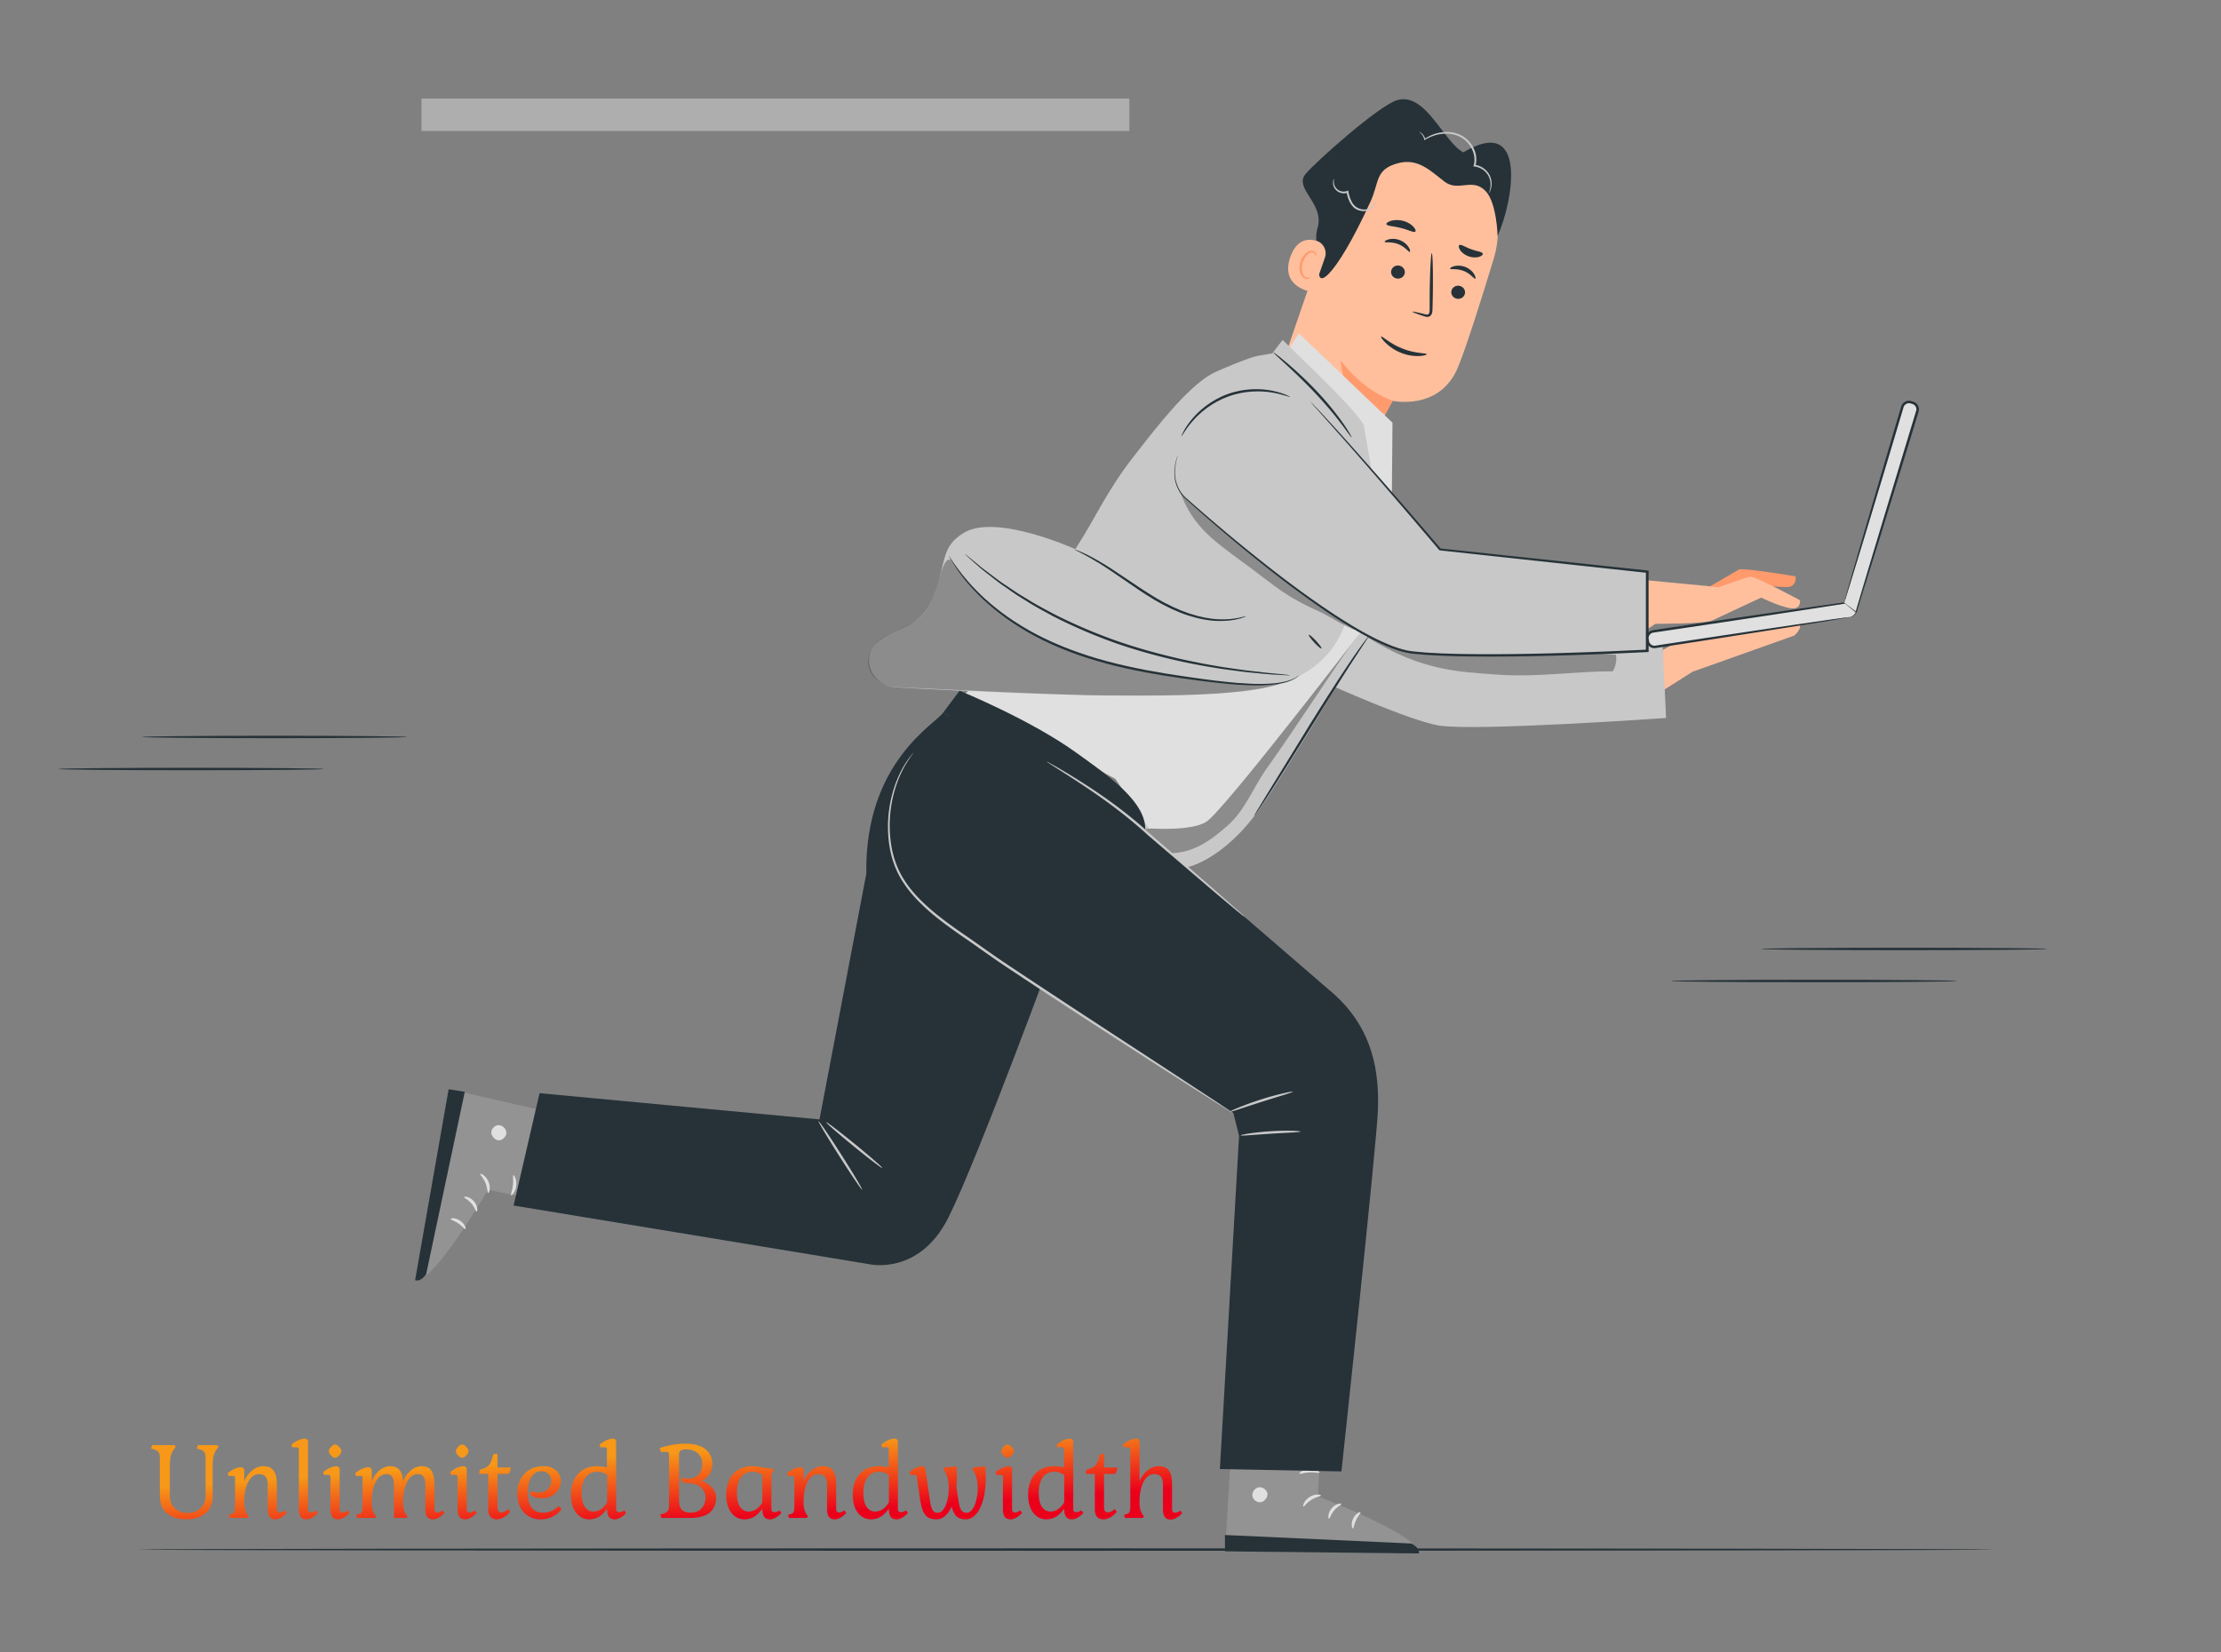 <svg width="586" height="436" fill="none" xmlns="http://www.w3.org/2000/svg"><rect width="100%" height="100%" fill="#808080" stroke="none"/><g clip-path="url(#a)"><path d="M525.821 408.949c0 .175-109.621.324-244.813.324-135.243 0-244.838-.149-244.838-.324 0-.174 109.595-.324 244.838-.324 135.192 0 244.813.137 244.813.324ZM516.394 258.895c0 .174-16.907.324-37.767.324-20.859 0-37.766-.15-37.766-.324 0-.175 16.907-.324 37.766-.324 20.86 0 37.767.149 37.767.324ZM540.165 250.44c0 .175-16.907.324-37.766.324-20.859 0-37.766-.149-37.766-.324 0-.174 16.907-.324 37.766-.324 20.859 0 37.766.15 37.766.324ZM85.45 202.952c0 .174-15.686.324-35.024.324-19.35 0-35.035-.15-35.035-.324 0-.175 15.685-.324 35.035-.324 19.338 0 35.023.149 35.023.324ZM107.49 194.495c0 .175-15.685.324-35.023.324-19.35 0-35.035-.149-35.035-.324 0-.174 15.685-.324 35.035-.324 19.338 0 35.023.15 35.023.324Z" fill="#263238"/><path d="M394.154 68.122c3.578-11.795-2.506-24.338-13.977-28.851l-1.135-.449c-12.568-4.114-23.078 4.264-26.844 16.932L337.897 97.36l-.336 5.81 12.754 19.226 10.86-4.974 6.222-11.646s12.53 2.806 17.318-8.94c2.307-5.672 6.122-17.754 9.439-28.714Z" fill="#FFBF9D"/><path d="M367.496 105.8s-7.718-2.506-13.69-10.61c0 0-.499 10.547 11.707 14.113l1.983-3.503Z" fill="#FF9A6C"/><path d="M386.444 77.71c-.324.897-1.346 1.37-2.294 1.059-.948-.312-1.459-1.297-1.135-2.207.325-.898 1.347-1.384 2.295-1.06.947.312 1.458 1.31 1.134 2.207ZM389.235 73.544c-.299.137-1.196-1.309-3.017-2.02-1.808-.735-3.503-.324-3.616-.623-.062-.137.312-.449 1.06-.648.736-.2 1.87-.225 2.993.224 1.122.449 1.92 1.234 2.294 1.883.399.66.436 1.134.286 1.184ZM370.559 72.379c-.324.897-1.346 1.371-2.294 1.06-.947-.312-1.458-1.297-1.134-2.208.324-.897 1.346-1.371 2.294-1.06.947.312 1.459 1.31 1.134 2.207ZM371.974 66.465c-.299.137-1.197-1.31-3.018-2.02-1.807-.735-3.503-.324-3.615-.623-.063-.137.311-.45 1.059-.649.736-.2 1.871-.224 2.993.225 1.122.449 1.92 1.247 2.294 1.883.399.648.424 1.122.287 1.184ZM372.653 82.27c.037-.112 1.234.137 3.154.623.486.138.96.212 1.16-.074.237-.287.249-.873.237-1.497 0-1.296.012-2.643.012-4.064.075-5.773.324-10.436.549-10.436.237 0 .361 4.688.286 10.46a330.427 330.427 0 0 1-.087 4.065c-.037.599.038 1.31-.474 1.908-.261.3-.698.411-1.022.374-.337-.025-.598-.125-.835-.2-1.871-.61-3.005-1.06-2.98-1.159ZM373.449 61.08c-.349.436-1.857-.436-3.84-.91-1.97-.524-3.728-.5-3.815-1.035-.025-.262.424-.611 1.222-.848s1.945-.312 3.129-.012c1.185.299 2.145.91 2.706 1.496.561.586.761 1.11.598 1.309ZM385.021 64.692c.462-.312 1.596.548 3.117 1.072 1.509.586 2.93.648 3.08 1.197.062.262-.287.61-.985.823-.686.212-1.733.224-2.78-.15-1.048-.386-1.833-1.06-2.22-1.67-.386-.624-.411-1.123-.212-1.272Z" fill="#263238"/><path d="M395.137 62.255s-.212-8.616-3.092-11.746c-3.491-3.79-7.219.225-10.872-2.543-3.666-2.768-6.995-6.396-12.443-4.863-5.973 1.671-4.776 4.963-7.12 10.087-9.5 20.785-15.747 25.26-12.917 14.825.312-1.147-2.394-3.217-1.022-8.017 1.783-6.234-6.287-10.258-3.27-13.998 2.544-3.142 19.578-18.316 24.329-19.6 7.493-2.045 12.181 11.13 17.368 13.798C403.201 30 399.264 53.19 395.137 62.254Z" fill="#263238"/><path d="M349.574 67.997c.648-1.845-.362-3.902-2.244-4.45-2.282-.662-5.225-.375-6.87 4.238-2.918 8.167 5.885 9.414 5.984 9.19.075-.163 1.945-5.549 3.13-8.978Z" fill="#FFBF9D"/><path d="M345.778 73.252c-.025-.037-.174.05-.461.075a1.514 1.514 0 0 1-1.072-.362c-.749-.623-.985-2.257-.499-3.74.249-.748.648-1.41 1.122-1.895.461-.512.997-.786 1.459-.711.474.05.685.424.698.686.025.261-.087.411-.05.436.013.025.224-.075.274-.436a.94.94 0 0 0-.137-.624c-.137-.224-.399-.411-.71-.486-.649-.187-1.422.2-1.946.736a5.105 5.105 0 0 0-1.309 2.107c-.536 1.67-.237 3.503.823 4.276.524.35 1.06.35 1.384.25.337-.125.449-.287.424-.312Z" fill="#FF9A6C"/><path d="M351.932 47.26c-.025-.037-.411.624-.112 1.746a2.787 2.787 0 0 0 1.234 1.596 2.983 2.983 0 0 0 2.569.237l-.324-.188c.124.848.374 1.771.823 2.644.286.56.648 1.084 1.109 1.496.449.424 1.048.673 1.571.786 1.073.286 2.182.087 2.856-.424.685-.487 1.072-1.048 1.309-1.422.249-.386.349-.61.324-.623-.038-.025-.187.174-.474.511s-.698.835-1.346 1.247c-1.222.86-3.94.474-4.901-1.796a8.798 8.798 0 0 1-.797-2.493l-.05-.3-.275.113c-.76.299-1.596.187-2.194-.15-.611-.324-.973-.86-1.16-1.346-.336-.973-.074-1.634-.162-1.634ZM374.458 34.819c-.013.025.187.137.486.436.287.287.686.798.835 1.559l.038.187.174-.1c1.147-.71 2.93-1.521 5.15-1.62 1.097-.05 2.294.1 3.453.548a7.062 7.062 0 0 1 3.03 2.319 7.192 7.192 0 0 1 1.272 2.73c.199.96.174 1.92-.075 2.78l-.075.263.274.025c1.347.15 2.482.86 3.192 1.733.723.872.998 1.87 1.06 2.693.087 1.67-.524 2.568-.436 2.593.012.013.174-.187.361-.623.175-.424.387-1.11.362-1.983a5.02 5.02 0 0 0-1.035-2.917 5.267 5.267 0 0 0-3.441-1.945l.199.3c.275-.936.312-1.983.112-3.018a7.468 7.468 0 0 0-1.359-2.93c-.86-1.135-2.019-2.008-3.254-2.469a8.661 8.661 0 0 0-3.653-.536 10.582 10.582 0 0 0-5.274 1.833l.212.087a3.028 3.028 0 0 0-.997-1.608c-.375-.287-.599-.35-.611-.337Z" fill="#C8C8C8"/><path d="M364.385 88.818c.232-.24 2.409 1.962 5.749 3.213 3.326 1.332 6.253 1.096 6.298 1.453.11.282-2.984 1.107-6.648-.319-3.655-1.404-5.637-4.18-5.399-4.347Z" fill="#263238"/><path d="M458.877 150.27c1.384-.387 14.887 1.82 14.887 1.82s.536 2.955-2.593 2.855c-3.118-.099-13.354-.922-13.354-.922l-6.583 2.905-2.17-.948 9.813-5.71Z" fill="#FF9A6C"/><path d="m431.184 152.826 19.176 1.821 2.992.361s7.07-2.556 8.366-2.793c1.297-.237 13.192 6.197 13.192 6.197s.448 2.756-2.868 2.045c-3.317-.711-7.344-2.743-7.344-2.743s-10.76 5.025-12.917 6.01c-2.144.972-14.962.897-14.962.897l-4.526 2.968-1.109-14.763ZM438.73 182.251l7.83-4.962 26.894-9.576s2.357-2.144 1.147-3.017c-1.221-.873-29.848 3.441-29.848 3.441l-6.01 3.392v10.722h-.013Z" fill="#FFBF9D"/><path d="M362.809 163.15c0 1.497-23.378 40.073-30.036 49.711-9.85 14.276-19.725 16.072-19.725 16.072l-13.116-10.96 53.962-58.488 16.022-11.683-7.107 15.348Z" fill="#C8C8C8"/><path d="M350.715 180.643s20.996 9.476 28.864 10.822c9.251 1.596 60.009-1.982 60.009-1.982l-.96-20.211-74.173-1.683-8.865-2.357-4.875 15.411Z" fill="#C8C8C8"/><path d="M357.642 164.685c-1.534.685-2.407 4.738-3.566 5.959-12.294 12.905-21.296 27.468-33.988 39.138-5.474 5.037-11.671 9.339-19.102 8.965l7.581 6.446c6.321-.125 10.498-3.092 15.261-7.244 4.763-4.152 6.783-10.112 10.461-15.249 8.366-11.707 16.57-24.787 24.936-36.494-.411-1.621-.05-2.22-1.583-1.521Z" fill="#000" opacity=".3"/><path d="M303.179 218.621s10.959.835 15.099-1.734c4.95-3.067 48.738-60.483 48.738-60.483l.387-44.848-24.712-23.577-2.556 3.89-52.554 59.972-33.714 32.006 40.422 21.719 8.89 13.055Z" fill="#E0E0E0"/><path d="M357.112 155.071c-1.309 1.583.786 24.188-28.652 27.342-24.861 2.668-76.691-.112-92.239-1.035-3.965-.236-7.219-3.565-6.945-7.518.112-1.583.773-3.192 2.431-4.551 5.524-4.513 11.309-3.117 14.725-12.356 3.416-9.239 1.858-12.68 7.893-16.346 8.515-5.174 29.375 4.314 29.375 4.314 5.236-7.929 8.004-14.912 15.36-24.375 5.948-7.655 14.027-18.129 20.56-21.832 1.609-.91 10.237-4.476 12.057-4.763l4.04-.71 2.693-3.541c3.965 4.04 18.802 17.705 21.42 22.48l2.993 17.443-5.711 25.448Z" fill="#C8C8C8"/><path d="M426.334 172.8c-19.512-1.359-39.798-2.718-63.899-7.768l-1.484 3.242c13.902 8.678 23.528 9.002 34.063 9.763 10.548.76 20.336-.873 30.522-.873-.012 0 1.297-2.045.798-4.364ZM318.546 127.117l-7.917.499c3.292 10.735 8.603 14.376 17.642 21.021 9.04 6.646 10.486 8.603 20.735 13.192.973.436 8.715 5.274 8.952 4.226-17.568-10.785-27.704-21.969-39.412-38.938Z" fill="#000" opacity=".3"/><path d="M310.796 120.098c-2.881 8.005 2.331 11.67 2.331 11.67s42.392 38.502 59.511 40.447c17.119 1.945 61.992-.436 61.992-.436v-20.897l-54.661-5.872s-21.994-25.922-34.163-38.926" fill="#C8C8C8"/><path d="M345.808 106.084s.237.212.661.649c.436.461 1.06 1.109 1.87 1.957a500.418 500.418 0 0 1 6.995 7.668c5.997 6.683 14.538 16.421 24.836 28.477l-.162-.087c15.548 1.646 34.225 3.641 54.673 5.81l.287.025v.287c0 6.696 0 13.715.012 20.897v.311l-.311.013c-3.117.137-6.446.299-9.813.449-13.877.548-27.28.91-39.923.661l-4.7-.15c-1.559-.1-3.092-.15-4.626-.274-1.534-.15-3.042-.225-4.551-.536a33.385 33.385 0 0 1-2.194-.599c-.711-.262-1.422-.474-2.107-.76-5.511-2.232-10.349-5.25-14.875-8.192-9.002-5.972-16.645-12.019-23.128-17.306-6.471-5.311-11.745-9.925-15.71-13.528l.012.013c-1.658-1.347-2.494-3.105-2.905-4.639-.362-1.558-.349-2.93-.187-3.989.15-1.073.362-1.858.549-2.382.174-.524.274-.773.274-.773s-.062.274-.212.798c-.162.524-.349 1.309-.486 2.369-.15 1.06-.138 2.406.249 3.915.411 1.484 1.259 3.204 2.855 4.464l.013.012a480.533 480.533 0 0 0 15.797 13.403c6.508 5.25 14.164 11.259 23.153 17.182 4.514 2.917 9.351 5.91 14.788 8.091.673.287 1.384.487 2.069.749.699.211 1.422.399 2.132.573 1.434.299 2.955.374 4.464.524 1.521.124 3.055.174 4.601.274 1.546.05 3.117.1 4.688.137 12.618.237 26.008-.137 39.873-.686 3.354-.149 6.695-.299 9.8-.448l-.312.324c0-7.182 0-14.201.013-20.897l.287.312c-20.436-2.22-39.113-4.252-54.661-5.935l-.1-.013-.062-.074c-10.249-12.094-18.727-21.87-24.662-28.615-2.968-3.341-5.287-5.96-6.895-7.755-.786-.873-1.384-1.546-1.808-2.007-.374-.449-.561-.699-.561-.699Z" fill="#263238"/><path d="M361.103 167.925c.037.025-.387.699-1.172 1.883a2454.8 2454.8 0 0 1-3.292 5.037c-2.755 4.264-6.483 10.224-10.573 16.82-4.089 6.596-7.805 12.555-10.56 16.844a224.754 224.754 0 0 1-3.304 5.038c-.798 1.172-1.26 1.82-1.297 1.795-.038-.025.349-.711 1.085-1.933.798-1.309 1.845-3.042 3.129-5.149a10377.2 10377.2 0 0 0 10.399-16.932c4.102-6.595 7.879-12.518 10.747-16.732a143.977 143.977 0 0 1 3.466-4.937c.848-1.148 1.334-1.771 1.372-1.734Z" fill="#263238"/><path d="m488.052 162.862-51.269 7.842a1.791 1.791 0 0 1-2.045-1.508l-.075-.524a1.786 1.786 0 0 1 1.509-2.045l54.349-8.054-.661 2.618c-.237.885-.935 1.534-1.808 1.671Z" fill="#E0E0E0"/><path d="M488.053 162.863c-.025-.05.511-.037 1.147-.648.324-.312.549-.785.661-1.446.15-.649.337-1.384.536-2.22l.15.162c-9.052 1.459-29.487 4.564-53.227 8.08-.474.087-1.072.125-1.421.249a1.45 1.45 0 0 0-.836.873 1.283 1.283 0 0 0-.074.611c.025.199.074.499.099.711.075.399.337.76.686.972.374.212.736.25 1.222.15l1.459-.225c.972-.149 1.932-.299 2.88-.436 3.803-.574 7.481-1.135 10.984-1.658 6.983-1.048 13.291-1.983 18.59-2.781 5.262-.76 9.526-1.384 12.543-1.82 1.447-.2 2.581-.349 3.417-.461.361-.038.648-.075.885-.1.187-.025.287-.025.299-.013 0 .013-.1.038-.299.075-.237.05-.524.1-.885.162-.836.137-1.958.337-3.392.586-3.004.487-7.269 1.172-12.518 2.02-5.299.835-11.595 1.82-18.577 2.918-3.504.536-7.169 1.109-10.972 1.695-.948.15-1.908.3-2.88.449l-1.459.225c-.474.112-1.16.074-1.646-.237a2.143 2.143 0 0 1-.985-1.397c-.05-.286-.087-.474-.112-.785a2.054 2.054 0 0 1 .112-.873 2.146 2.146 0 0 1 1.209-1.259c.611-.212 1.048-.187 1.571-.299 23.752-3.517 44.2-6.471 53.289-7.706l.2-.025-.05.187a115.34 115.34 0 0 0-.586 2.207c-.125.636-.411 1.197-.76 1.496a2.196 2.196 0 0 1-.898.512c-.25.062-.362.062-.362.049Z" fill="#263238"/><path d="m486.568 159.07 15.361-51.693a1.837 1.837 0 0 1 2.282-1.222l.449.137a1.839 1.839 0 0 1 1.222 2.282l-16.184 52.977-3.13-2.481Z" fill="#E0E0E0"/><path d="M486.572 159.07c.012 0 .087.05.224.15.162.125.374.274.611.449.574.436 1.347 1.035 2.356 1.795l-.174.063c2.307-8.005 8.665-28.989 16.046-53.339a1.507 1.507 0 0 0-.399-1.16c-.274-.324-.71-.436-1.196-.573-.836-.212-1.721.349-1.871 1.271-.573 1.92-1.134 3.816-1.695 5.673-1.11 3.716-2.182 7.294-3.205 10.711-2.057 6.82-3.915 12.966-5.486 18.153-1.571 5.137-2.855 9.326-3.753 12.269a263.564 263.564 0 0 0-1.047 3.354c-.112.349-.212.648-.287.873-.075.212-.112.311-.124.311-.013 0 .012-.087.049-.286a32.1 32.1 0 0 0 .225-.861c.224-.81.536-1.92.935-3.329.848-2.955 2.057-7.132 3.541-12.281 1.521-5.212 3.329-11.408 5.349-18.266 1.01-3.441 2.082-7.057 3.179-10.797.549-1.871 1.122-3.778 1.696-5.711.1-.486.436-1.109.935-1.409a2.157 2.157 0 0 1 1.721-.299c.286.087.473.125.773.237a2.156 2.156 0 0 1 1.309 2.182c-.075.499-.225.823-.324 1.222l-.349 1.134c-.237.761-.462 1.509-.686 2.257-.462 1.496-.91 2.98-1.359 4.439l-2.619 8.541c-1.695 5.511-3.291 10.66-4.713 15.298-2.88 9.177-5.112 16.333-6.408 20.448l-.05.162-.125-.112c-.997-.823-1.77-1.459-2.331-1.933-.524-.411-.773-.623-.748-.636ZM356.624 115.458c-.087.05-1.047-1.371-2.706-3.566-1.658-2.207-4.089-5.149-6.982-8.204-2.893-3.067-5.673-5.673-7.693-7.556-2.032-1.87-3.291-3.03-3.229-3.104.025-.037.386.212.997.686a98.302 98.302 0 0 1 2.544 2.07c2.107 1.795 4.962 4.363 7.867 7.455 2.918 3.08 5.299 6.097 6.883 8.379a37.218 37.218 0 0 1 1.783 2.756c.386.685.573 1.059.536 1.084Z" fill="#263238"/><path d="M338.26 180.343c-3.628.96-32.305-.985-46.706-5.585-10.324-3.305-20.348-7.631-27.218-12.768-9.127-6.82-13.491-14.189-13.491-14.189-1.658-.947-2.755 4.028-3.416 6.097-.661 2.058-2.02 7.456-5.835 9.925-4.663 3.03-11.82 4.027-12.456 10.224-.399 3.89 3.13 7.094 7.032 7.281 12.269.599 46.17 2.232 55.197 2.22 11.097-.013 34.861.623 46.893-3.205Z" fill="#000" opacity=".3"/><path d="M342.837 178.174c.012.012-.262.249-.811.686-.573.386-1.508.847-2.78 1.222-2.556.685-6.396.96-11.084.71-4.688-.224-10.249-.935-16.371-1.795-6.134-.861-12.88-2.008-19.812-3.853-6.92-1.858-13.353-4.301-18.839-7.231-5.499-2.918-10.025-6.297-13.479-9.489-3.453-3.204-5.822-6.209-7.293-8.378-.736-1.085-1.285-1.945-1.609-2.556-.349-.599-.511-.923-.499-.923.025-.012.225.287.611.86.362.586.935 1.422 1.709 2.481 1.533 2.108 3.939 5.05 7.406 8.192 3.453 3.13 7.979 6.434 13.44 9.301 5.461 2.881 11.845 5.287 18.728 7.132 6.894 1.833 13.602 2.993 19.724 3.89 6.122.898 11.646 1.659 16.321 1.933 4.663.312 8.466.112 10.997-.499 1.259-.337 2.182-.736 2.768-1.085.549-.424.86-.623.873-.598ZM348.659 171.143c-.138.124-.985-.586-1.908-1.584-.923-.997-1.571-1.907-1.434-2.02.137-.124.985.586 1.908 1.584.922.997 1.571 1.895 1.434 2.02ZM340.382 104.762c-.038.113-1.771-.673-4.751-1.172-2.942-.498-7.231-.523-11.545 1.035-4.314 1.571-7.581 4.339-9.513 6.621-1.97 2.282-2.781 4.002-2.881 3.94-.037-.013.138-.461.524-1.222.399-.761 1.047-1.82 2.007-3.017 1.883-2.394 5.2-5.312 9.651-6.933 4.451-1.62 8.865-1.508 11.845-.885 1.508.312 2.68.698 3.478 1.023.786.336 1.21.573 1.185.61ZM328.76 162.651c.013.025-.149.087-.473.212-.325.099-.773.311-1.397.436-1.234.349-3.079.624-5.374.586-2.294-.025-5.012-.499-7.892-1.409-2.88-.922-5.922-2.331-8.915-4.102-2.992-1.783-5.71-3.678-8.179-5.386-2.469-1.708-4.7-3.229-6.633-4.414-1.932-1.184-3.528-2.07-4.663-2.643-1.135-.574-1.758-.873-1.746-.923.013-.025.175.025.487.15.311.125.785.287 1.359.549 1.172.498 2.818 1.334 4.788 2.481 3.977 2.244 8.989 6.059 14.899 9.638 2.967 1.745 5.947 3.142 8.778 4.089 2.83.935 5.486 1.434 7.73 1.521 4.526.2 7.207-.96 7.231-.785Z" fill="#263238"/><path d="M340.378 178.224c0 .025-.324.025-.948-.013l-2.718-.149a83.323 83.323 0 0 1-4.289-.337c-1.67-.174-3.578-.312-5.673-.611-2.094-.274-4.401-.548-6.845-.985-2.456-.374-5.062-.898-7.805-1.459-5.461-1.197-11.421-2.743-17.53-4.862a136.342 136.342 0 0 1-16.72-7.182c-2.456-1.346-4.813-2.581-6.907-3.94-1.048-.661-2.095-1.259-3.055-1.92-.948-.661-1.858-1.284-2.731-1.895-1.77-1.172-3.229-2.406-4.563-3.429-.661-.523-1.284-.985-1.833-1.459-.536-.473-1.022-.91-1.471-1.296-.848-.761-1.521-1.359-2.032-1.821-.462-.424-.686-.648-.674-.66.013-.013.275.174.761.573.524.436 1.234 1.01 2.107 1.721.461.386.96.798 1.509 1.259.561.449 1.197.898 1.858 1.409 1.346.985 2.83 2.194 4.6 3.329l2.743 1.845c.96.636 2.008 1.222 3.055 1.87 2.095 1.335 4.451 2.544 6.895 3.866a139.141 139.141 0 0 0 16.657 7.106c6.072 2.108 12.007 3.666 17.443 4.888 2.731.573 5.324 1.122 7.768 1.521 2.431.461 4.726.761 6.82 1.06 2.082.324 3.99.499 5.648.698 1.659.212 3.105.337 4.277.449 1.122.112 2.02.199 2.705.274.624.088.948.137.948.15Z" fill="#263238"/><path d="m325.257 375.642-2.032 33.789 51.169.386c-.262-4.887-26.657-14.899-26.657-14.899l.798-18.316-23.278-.96Z" fill="#939393"/><path d="M331.927 392.579c-.997.262-1.683 1.372-1.459 2.369.225.998 1.347 1.721 2.345 1.471.997-.249 1.87-1.546 1.533-2.518-.337-.973-1.696-1.733-2.606-1.26" fill="#E0E0E0"/><path d="m323.206 409.423-.013-4.314 49.187 2.244s2.27 1.022 1.983 2.618l-51.157-.548Z" fill="#263238"/><path d="M348.512 394.668c-.013.249-1.26.349-2.494 1.147-1.259.761-1.895 1.845-2.132 1.733-.224-.05.15-1.546 1.671-2.481 1.508-.948 3.017-.636 2.955-.399ZM353.901 396.919c.05.237-1.035.66-1.883 1.708-.885 1.022-1.11 2.169-1.359 2.157-.237.037-.399-1.422.698-2.718 1.073-1.297 2.544-1.384 2.544-1.147ZM356.938 403.359c-.224.05-.561-1.197.088-2.568.648-1.372 1.82-1.895 1.932-1.696.137.212-.623.935-1.147 2.057-.548 1.135-.623 2.182-.873 2.207ZM348.157 388.627c-.112.224-1.247-.125-2.668-.038-1.409.063-2.519.524-2.643.312-.137-.187.935-1.097 2.606-1.172 1.658-.112 2.83.698 2.705.898ZM346.984 382.533c0 .1-.985.249-2.568-.038a11.502 11.502 0 0 1-2.681-.847 13.367 13.367 0 0 1-1.471-.798c-.237-.15-.511-.312-.773-.611-.275-.262-.424-.923-.1-1.334.262-.387.736-.562 1.097-.562.374-.012.686.075.96.138a8.42 8.42 0 0 1 1.584.561 9.208 9.208 0 0 1 2.356 1.571c1.185 1.109 1.571 2.044 1.496 2.094-.112.088-.685-.71-1.882-1.62a10.492 10.492 0 0 0-2.282-1.31 8.805 8.805 0 0 0-1.471-.461c-.536-.15-.998-.15-1.147.087-.05.088-.063.125.05.287.112.15.336.287.561.449.448.299.897.561 1.346.785.885.449 1.746.761 2.469.973 1.496.424 2.456.499 2.456.636Z" fill="#E0E0E0"/><path d="M346.647 382.891c-.087.037-.573-.861-.66-2.481a8.148 8.148 0 0 1 .374-2.806 8.277 8.277 0 0 1 .66-1.546c.3-.499.674-1.172 1.646-1.284.511-.013.923.387 1.06.723.162.349.2.648.262.948a5.65 5.65 0 0 1-.013 1.72 6.058 6.058 0 0 1-1.109 2.644c-1.01 1.321-2.058 1.608-2.07 1.521-.087-.125.798-.599 1.571-1.871a5.71 5.71 0 0 0 .823-2.406c.05-.474.05-.972-.037-1.484-.075-.548-.275-.985-.487-.935-.249 0-.686.399-.897.836a9.847 9.847 0 0 0-.649 1.384 9.165 9.165 0 0 0-.511 2.556c-.087 1.508.175 2.456.037 2.481Z" fill="#E0E0E0"/><path d="m151.404 294.934-33.003-7.493-8.678 50.434c4.862.536 19.026-23.889 19.026-23.889l17.942 3.753 4.713-22.805Z" fill="#939393"/><path d="M133.575 298.776c-.1-1.023-1.085-1.883-2.107-1.833-1.022.062-1.908 1.047-1.833 2.069.075 1.023 1.222 2.095 2.245 1.921 1.009-.175 1.994-1.397 1.67-2.369" fill="#E0E0E0"/><path d="m118.365 287.456 4.264.686-10.199 48.177s-1.371 2.07-2.905 1.533l8.84-50.396Z" fill="#263238"/><path d="M128.805 314.843c-.249-.049-.149-1.296-.723-2.643-.549-1.359-1.509-2.169-1.371-2.381.087-.225 1.496.399 2.169 2.045.698 1.633.15 3.079-.075 2.979ZM125.766 319.766c-.249.013-.486-1.122-1.384-2.144-.873-1.048-1.958-1.447-1.908-1.696 0-.237 1.472-.162 2.569 1.122s.96 2.755.723 2.718ZM118.918 321.682c-.012-.237 1.272-.361 2.519.499s1.583 2.107 1.359 2.182c-.224.1-.823-.773-1.845-1.459-1.035-.723-2.058-.972-2.033-1.222ZM134.861 315.436c-.212-.137.325-1.21.474-2.618.175-1.409-.112-2.569.125-2.656.199-.112.935 1.097.736 2.755-.175 1.646-1.16 2.669-1.335 2.519ZM141.047 315.26c-.1-.012-.087-1.01.449-2.519.262-.748.673-1.62 1.271-2.506.3-.436.636-.885 1.023-1.321.187-.212.386-.462.723-.661.299-.224.985-.274 1.334.112.349.324.436.811.374 1.172-.05.374-.174.661-.299.923a9.842 9.842 0 0 1-.811 1.484 9.164 9.164 0 0 1-1.932 2.069c-1.284.985-2.269 1.222-2.307 1.135-.062-.125.811-.561 1.908-1.596a10.574 10.574 0 0 0 1.658-2.032c.262-.424.499-.886.698-1.372.237-.511.312-.96.1-1.147-.087-.062-.112-.075-.287.012-.162.088-.336.287-.536.487-.361.399-.698.798-.997 1.197a14.55 14.55 0 0 0-1.359 2.281c-.636 1.372-.873 2.307-1.01 2.282Z" fill="#E0E0E0"/><path d="M140.752 314.875c-.025-.1.948-.436 2.556-.249a8.268 8.268 0 0 1 4.127 1.733c.449.386 1.048.86.998 1.832-.063.499-.524.848-.885.936-.374.112-.674.087-.973.099a6.024 6.024 0 0 1-1.696-.286 5.987 5.987 0 0 1-2.418-1.522c-1.135-1.209-1.26-2.294-1.172-2.294.137-.062.461.886 1.595 1.846.549.473 1.31.947 2.232 1.209.462.125.96.212 1.472.199.548.013 1.022-.112.997-.324.05-.249-.287-.748-.673-1.022a8.614 8.614 0 0 0-1.26-.86 9.275 9.275 0 0 0-2.431-.923c-1.484-.337-2.444-.237-2.469-.374Z" fill="#E0E0E0"/><path d="M248.873 188.036c-1.821 2.918-20.76 12.893-20.299 42.542l-12.356 64.847-73.861-6.92-6.845 29.65 93.748 15.46s13.229 3.192 20.984-12.318c7.755-15.511 28.502-72.029 28.964-73.401.461-1.371 13.228-34.674 13.228-34.674l-43.563-25.186Z" fill="#263238"/><path d="M235.18 210.131c-.162.885-5.062 19.662 14.301 33.651 19.364 14.002 75.957 50.035 75.957 50.035l1.483 5.96-5.062 87.925 32.068.624s9.339-86.455 9.626-95.394c.299-8.94-.698-21.171-12.132-31.046-11.321-9.788-59.947-51.755-59.947-51.755s-40.347-22.331-39.948-22.094c.399.237-13.964 8.989-16.346 22.094Z" fill="#263238"/><path d="m248.875 188.036 4.302-5.748s18.739 7.631 30.896 16.433c7.73 5.599 19.051 13.104 18.041 21.059l-53.239-31.744Z" fill="#263238"/><path d="M325.422 293.829c0 .012-.112-.05-.324-.175-.237-.15-.549-.324-.923-.561-.848-.524-2.032-1.272-3.529-2.207-3.092-1.97-7.493-4.763-12.904-8.217-10.872-6.982-25.897-16.62-42.305-27.542-4.114-2.73-7.979-5.598-11.832-8.204-3.803-2.668-7.456-5.336-10.523-8.353-3.092-2.98-5.586-6.347-6.97-9.95-1.409-3.591-1.808-7.194-1.833-10.436.025-6.533 1.871-11.633 3.529-14.837.848-1.609 1.646-2.768 2.244-3.516l.686-.836c.162-.187.237-.274.249-.274.013.013-.062.112-.199.312-.162.224-.374.511-.636.873a27.498 27.498 0 0 0-2.12 3.553c-1.571 3.204-3.329 8.267-3.291 14.713.05 3.191.473 6.745 1.87 10.236 1.371 3.504 3.828 6.795 6.895 9.713 3.042 2.967 6.67 5.598 10.473 8.254 3.853 2.605 7.718 5.473 11.82 8.191 16.408 10.922 31.395 20.623 42.192 27.705 5.374 3.528 9.738 6.383 12.793 8.391 1.471.985 2.63 1.758 3.466 2.306.361.25.661.449.897.611.187.162.287.237.275.25ZM328.395 241.987c-.012.012-.199-.113-.549-.387-.398-.324-.897-.723-1.508-1.222a2930.268 2930.268 0 0 1-5.461-4.576c-4.638-3.965-10.935-9.338-17.88-15.286-6.77-6.209-13.615-10.909-18.652-14.201-2.506-1.646-4.576-2.955-5.985-3.853-.661-.424-1.197-.76-1.633-1.047-.374-.237-.561-.374-.549-.399.013-.025.225.075.611.287.387.212.96.523 1.696.935 1.459.835 3.566 2.07 6.109 3.678 5.087 3.192 12.045 7.88 18.827 14.114 6.895 5.997 13.142 11.421 17.743 15.423 2.194 1.945 4.002 3.554 5.336 4.726.573.523 1.047.96 1.434 1.309.311.324.474.486.461.499ZM227.474 313.977c-.15.1-2.856-3.878-6.023-8.865-3.179-5-5.635-9.127-5.486-9.214.15-.1 2.856 3.878 6.035 8.865 3.167 4.987 5.623 9.114 5.474 9.214ZM232.777 308.242c-.112.138-3.516-2.456-7.605-5.785-4.09-3.341-7.307-6.159-7.195-6.296.113-.137 3.516 2.456 7.606 5.785 4.077 3.341 7.306 6.159 7.194 6.296Z" fill="#C8C8C8"/><path d="M341.095 288.118c.05.187-3.703 1.235-8.267 2.693-4.575 1.447-8.241 2.756-8.303 2.581-.038-.087.847-.511 2.306-1.109a80.485 80.485 0 0 1 5.798-2.095 72.474 72.474 0 0 1 5.947-1.646c1.534-.362 2.494-.511 2.519-.424ZM343.116 298.642c0 .187-3.541.287-7.88.562-4.351.274-7.867.623-7.892.436-.025-.175 3.478-.811 7.855-1.085 4.364-.287 7.93-.087 7.917.087Z" fill="#C8C8C8"/><path fill="#fff" fill-opacity=".36" d="M111.201-43.6h186.773v78.184H111.201z"/><path d="M44.822 394.711c0 1.41.446 2.525 1.338 3.346.893.821 2.017 1.231 3.373 1.231 1.356 0 2.48-.41 3.372-1.231.892-.821 1.339-1.936 1.339-3.346v-9.769c0-.821-.116-1.392-.348-1.713-.232-.321-.687-.58-1.365-.776l-.616-.161.321-.91h5.086l.348.428-.348.482a5.435 5.435 0 0 0-.937 1.874c-.179.66-.268 1.525-.268 2.596v7.949c0 2.106-.642 3.676-1.927 4.711-1.285 1.035-2.953 1.553-5.005 1.553-2.088 0-3.783-.518-5.086-1.553-1.284-1.035-1.927-2.605-1.927-4.711v-9.769c0-.821-.116-1.392-.348-1.713-.232-.321-.687-.58-1.365-.776l-.615-.161.32-.91h5.862l.348.428-.348.482a5.435 5.435 0 0 0-.936 1.874c-.179.66-.268 1.525-.268 2.596v7.949Zm19.626 1.606c0 .839.063 1.508.188 2.008s.348.981.669 1.445l.321.428-.321.402H60.62l-.295-.83.563-.134c.445-.107.74-.294.883-.562.16-.285.24-.767.24-1.445v-7.521c0-.214-.044-.366-.133-.455-.072-.089-.205-.134-.402-.134H60.3l-.241-.696a7.001 7.001 0 0 1 1.766-1.151c.678-.303 1.267-.455 1.767-.455.25 0 .455.08.615.241.161.161.241.366.241.616v2.863c.464-1.159 1.16-2.114 2.088-2.863.928-.75 1.9-1.125 2.918-1.125 1.249 0 2.159.384 2.73 1.151.57.768.856 1.99.856 3.667v6.478c0 .606.268.91.803.91.41 0 .857-.188 1.338-.562l.509.695a5.99 5.99 0 0 1-1.499 1.232c-.535.303-1.035.455-1.499.455-.731 0-1.258-.223-1.579-.669-.321-.447-.482-1.169-.482-2.168v-6.371c0-1.82-.767-2.73-2.302-2.73-.767 0-1.445.303-2.034.91-.57.607-1.026 1.463-1.365 2.57-.321 1.106-.482 2.373-.482 3.8Zm16.797 1.928c0 .606.268.91.803.91.447 0 .893-.188 1.339-.562l.508.695a5.99 5.99 0 0 1-1.499 1.232c-.535.303-1.035.455-1.499.455-.731 0-1.258-.223-1.579-.669-.321-.447-.481-1.169-.481-2.168V382.56c0-.214-.045-.366-.134-.455-.072-.089-.206-.134-.402-.134h-1.178l-.24-.696a7.003 7.003 0 0 1 1.766-1.151c.66-.303 1.25-.455 1.767-.455.25 0 .455.08.615.241.16.161.241.366.241.616l-.027 17.719Zm5.508-15.257c0-.339.187-.714.562-1.124.392-.428.75-.643 1.07-.643.34 0 .705.206 1.098.616.392.41.589.794.589 1.151 0 .339-.197.714-.59 1.124-.392.411-.758.616-1.097.616-.303 0-.65-.205-1.044-.616-.392-.41-.588-.785-.588-1.124Zm2.837 15.257c0 .606.267.91.803.91.446 0 .892-.188 1.338-.562l.509.695a5.992 5.992 0 0 1-1.5 1.232c-.534.303-1.034.455-1.498.455-.732 0-1.258-.223-1.58-.669-.32-.447-.481-1.169-.481-2.168v-8.298c0-.214-.045-.366-.134-.455-.071-.089-.205-.134-.401-.134h-1.178l-.241-.696a7.029 7.029 0 0 1 1.767-1.151c.66-.303 1.249-.455 1.766-.455.25 0 .455.081.616.241.16.161.24.366.24.616l-.026 10.439Zm8.499-1.928c0 .839.062 1.508.187 2.008s.348.981.67 1.445l.32.428-.32.402H94.26l-.294-.83.562-.134c.446-.107.74-.294.883-.562.16-.285.241-.767.241-1.445v-7.521c0-.214-.045-.366-.134-.455-.071-.089-.205-.134-.401-.134H93.94l-.24-.696a7 7 0 0 1 1.766-1.151c.678-.303 1.267-.455 1.766-.455.25 0 .455.08.616.241.16.161.24.366.24.616v2.863c.465-1.177 1.143-2.132 2.035-2.863.892-.75 1.829-1.125 2.81-1.125 1.089 0 1.91.322 2.463.964.553.642.874 1.651.963 3.024.464-1.177 1.142-2.132 2.035-2.863.892-.75 1.829-1.125 2.81-1.125 1.195 0 2.061.384 2.596 1.151.553.768.83 1.99.83 3.667v6.478c0 .606.268.91.803.91.41 0 .856-.188 1.338-.562l.509.695a5.998 5.998 0 0 1-1.499 1.232c-.535.303-1.035.455-1.499.455-.732 0-1.258-.223-1.579-.669-.321-.447-.482-1.169-.482-2.168v-6.371c0-1.82-.66-2.73-1.981-2.73-.749 0-1.409.295-1.98.883-.571.571-1.026 1.383-1.365 2.436-.339 1.053-.518 2.266-.536 3.64v.321c0 .928.072 1.669.214 2.222.161.535.482 1.088.964 1.659l-.321.402h-3.266v-8.833c0-1.82-.66-2.73-1.98-2.73-.768 0-1.446.303-2.034.91-.572.607-1.027 1.463-1.366 2.57-.32 1.106-.481 2.373-.481 3.8Zm22.199-13.329c0-.339.188-.714.563-1.124.392-.428.749-.643 1.07-.643.339 0 .705.206 1.098.616.392.41.588.794.588 1.151 0 .339-.196.714-.588 1.124-.393.411-.759.616-1.098.616-.303 0-.651-.205-1.044-.616-.392-.41-.589-.785-.589-1.124Zm2.838 15.257c0 .606.267.91.803.91.446 0 .892-.188 1.338-.562l.508.695a5.976 5.976 0 0 1-1.498 1.232c-.536.303-1.035.455-1.499.455-.732 0-1.258-.223-1.579-.669-.322-.447-.482-1.169-.482-2.168v-8.298c0-.214-.045-.366-.134-.455-.071-.089-.205-.134-.402-.134h-1.177l-.241-.696a7.021 7.021 0 0 1 1.766-1.151c.661-.303 1.249-.455 1.767-.455.25 0 .455.081.616.241.16.161.24.366.24.616l-.026 10.439Zm11.603-10.948c0 .375-.053.714-.16 1.017-.107.304-.259.527-.455.67h-2.864v8.618c0 .553.08.946.241 1.178.16.232.419.348.776.348.535 0 1.142-.286 1.82-.857l.508.696a5.65 5.65 0 0 1-1.659 1.472c-.642.357-1.249.536-1.82.536-.732 0-1.303-.223-1.713-.669-.393-.464-.589-1.098-.589-1.901v-9.421h-2.355c0-.482.035-.794.107-.937.071-.143.25-.25.535-.321.946-.25 1.615-.652 2.007-1.205.411-.571.705-1.302.884-2.195.053-.285.142-.464.267-.535.143-.071.473-.107.991-.107v3.613h3.479Zm13.218 11.296a6.716 6.716 0 0 1-2.356 1.766c-.91.41-1.891.616-2.944.616-1.231 0-2.311-.286-3.238-.857-.928-.571-1.651-1.374-2.169-2.409-.499-1.035-.749-2.23-.749-3.586 0-1.428.286-2.677.857-3.748.571-1.088 1.374-1.927 2.408-2.516 1.053-.606 2.276-.91 3.667-.91.982 0 1.812.188 2.49.562.696.357 1.213.839 1.552 1.446.339.589.509 1.231.509 1.927 0 .749-.206 1.472-.616 2.168-.393.696-.973 1.267-1.74 1.713-.767.428-1.686.642-2.757.642-.571 0-1.204-.107-1.9-.321-.696-.214-1.044-.526-1.044-.937a.8.8 0 0 1 .107-.401c.089-.125.187-.187.295-.187.053 0 .232.062.535.187.303.107.696.161 1.178.161 1.07 0 1.9-.304 2.489-.911.606-.606.91-1.32.91-2.141 0-.696-.223-1.293-.669-1.793-.446-.518-1.071-.776-1.874-.776-1.142 0-2.034.508-2.677 1.525-.642 1-.963 2.436-.963 4.31 0 1.588.339 2.837 1.017 3.747.678.892 1.66 1.338 2.944 1.338 1.571 0 2.873-.508 3.908-1.526a.334.334 0 0 1 .241-.107c.143 0 .294.09.455.268.161.161.241.33.241.509a.336.336 0 0 1-.107.241Zm14.622-.348c0 .553.268.829.803.829.446 0 .892-.16 1.338-.481l.509.695a5.998 5.998 0 0 1-1.499 1.232c-.535.303-1.026.455-1.472.455-.732 0-1.258-.223-1.579-.669-.322-.447-.482-1.169-.482-2.168-.732 1.034-1.481 1.766-2.249 2.194a5.016 5.016 0 0 1-2.489.643c-.856 0-1.65-.241-2.382-.723-.732-.5-1.32-1.24-1.766-2.222-.429-.981-.643-2.168-.643-3.559 0-1.535.277-2.864.83-3.989.571-1.142 1.374-2.016 2.409-2.623 1.053-.606 2.284-.91 3.694-.91.927 0 1.775.116 2.542.348v-4.737c0-.214-.044-.366-.134-.455-.071-.089-.205-.134-.401-.134h-1.178l-.241-.696a7.018 7.018 0 0 1 1.767-1.151c.678-.303 1.267-.455 1.766-.455.25 0 .455.08.616.241a.833.833 0 0 1 .241.616v17.719Zm-9.1-4.283c0 1.695.285 2.944.856 3.747.589.803 1.321 1.205 2.195 1.205.714 0 1.383-.197 2.007-.589.625-.411 1.178-1.026 1.66-1.847v-7.227c-.821-.553-1.695-.83-2.623-.83-1.303 0-2.311.491-3.025 1.473-.714.963-1.07 2.319-1.07 4.068Zm34.472-7.682c0 .999-.241 1.901-.723 2.704-.464.803-1.16 1.427-2.088 1.873 1.196.393 2.124.991 2.784 1.794.678.802 1.017 1.695 1.017 2.676 0 1.624-.553 2.909-1.66 3.854-1.106.946-2.872 1.419-5.299 1.419h-7.468l-.321-.91.615-.161c.679-.196 1.134-.455 1.366-.776.232-.321.347-.892.347-1.713v-13.222c0-.232-.044-.393-.133-.482-.09-.107-.241-.161-.455-.161h-1.553l-.321-.99c.767-.303 1.776-.571 3.025-.803a18.4 18.4 0 0 1 3.613-.375c2.445 0 4.265.491 5.46 1.472 1.196.982 1.794 2.249 1.794 3.801Zm-8.78 9.422c0 1.463.295 2.418.884 2.864.588.428 1.284.642 2.087.642 1.249 0 2.231-.366 2.945-1.097.713-.75 1.07-1.722 1.07-2.918 0-.678-.178-1.293-.535-1.847-.339-.571-.83-1.026-1.472-1.365-.643-.339-1.392-.508-2.249-.508-.303 0-.624-.036-.963-.107a4.093 4.093 0 0 1-.776-.241c-.268-.125-.402-.321-.402-.589 0-.321.125-.482.375-.482.071 0 .214.036.428.107.232.054.535.081.91.081 1.214 0 2.15-.357 2.811-1.071.678-.714 1.017-1.66 1.017-2.837 0-1.124-.384-2.043-1.151-2.757-.75-.714-1.811-1.071-3.185-1.071-1.196 0-1.794.411-1.794 1.231v11.965Zm21.985 2.436c-.732 1.034-1.481 1.766-2.248 2.194a5.02 5.02 0 0 1-2.49.643c-.856 0-1.65-.241-2.382-.723-.731-.5-1.32-1.24-1.766-2.222-.429-.981-.643-2.168-.643-3.559 0-1.535.277-2.864.83-3.989.571-1.142 1.374-2.016 2.409-2.623 1.053-.606 2.284-.91 3.694-.91.696 0 1.677.116 2.944.348 1.071.179 1.874.286 2.409.322l.294.347-.321.482a2.028 2.028 0 0 0-.268.509 1.55 1.55 0 0 0-.08.535v8.753c0 .553.268.829.803.829.446 0 .892-.16 1.338-.481l.509.695a5.998 5.998 0 0 1-1.499 1.232c-.535.303-1.026.455-1.472.455-.732 0-1.258-.223-1.579-.669-.321-.447-.482-1.169-.482-2.168Zm-6.718-4.176c0 1.695.285 2.944.856 3.747.589.803 1.321 1.205 2.195 1.205.714 0 1.383-.197 2.007-.589.625-.411 1.178-1.026 1.66-1.847v-7.227c-.821-.553-1.695-.83-2.623-.83-1.303 0-2.311.491-3.025 1.473-.713.963-1.07 2.319-1.07 4.068Zm17.599 2.355c0 .839.062 1.508.187 2.008s.348.981.669 1.445l.321.428-.321.402h-4.684l-.294-.83.562-.134c.446-.107.74-.294.883-.562.161-.285.241-.767.241-1.445v-7.521c0-.214-.045-.366-.134-.455-.071-.089-.205-.134-.401-.134h-1.178l-.241-.696a7 7 0 0 1 1.767-1.151c.678-.303 1.267-.455 1.766-.455.25 0 .455.08.616.241.16.161.241.366.241.616v2.863c.464-1.159 1.16-2.114 2.087-2.863.928-.75 1.901-1.125 2.918-1.125 1.249 0 2.159.384 2.73 1.151.571.768.857 1.99.857 3.667v6.478c0 .606.267.91.803.91.41 0 .856-.188 1.338-.562l.508.695a5.98 5.98 0 0 1-1.499 1.232c-.535.303-1.034.455-1.498.455-.732 0-1.258-.223-1.58-.669-.321-.447-.481-1.169-.481-2.168v-6.371c0-1.82-.768-2.73-2.302-2.73-.768 0-1.446.303-2.034.91-.571.607-1.026 1.463-1.366 2.57-.321 1.106-.481 2.373-.481 3.8Zm24.88 1.928c0 .553.268.829.803.829.446 0 .892-.16 1.338-.481l.509.695a5.998 5.998 0 0 1-1.499 1.232c-.535.303-1.026.455-1.472.455-.732 0-1.258-.223-1.579-.669-.321-.447-.482-1.169-.482-2.168-.732 1.034-1.481 1.766-2.248 2.194a5.02 5.02 0 0 1-2.49.643c-.856 0-1.65-.241-2.382-.723-.731-.5-1.32-1.24-1.766-2.222-.429-.981-.643-2.168-.643-3.559 0-1.535.277-2.864.83-3.989.571-1.142 1.374-2.016 2.409-2.623 1.053-.606 2.284-.91 3.694-.91.927 0 1.775.116 2.542.348v-4.737c0-.214-.044-.366-.133-.455-.072-.089-.206-.134-.402-.134h-1.178l-.241-.696a7.018 7.018 0 0 1 1.767-1.151c.678-.303 1.267-.455 1.767-.455.249 0 .455.08.615.241a.833.833 0 0 1 .241.616v17.719Zm-9.1-4.283c0 1.695.285 2.944.856 3.747.589.803 1.321 1.205 2.195 1.205.714 0 1.383-.197 2.007-.589.625-.411 1.178-1.026 1.66-1.847v-7.227c-.821-.553-1.695-.83-2.623-.83-1.303 0-2.311.491-3.025 1.473-.713.963-1.07 2.319-1.07 4.068Zm19.606 5.273c.571 0 1.08-.303 1.526-.91.446-.625.785-1.437 1.017-2.436.25-1.017.375-2.079.375-3.185 0-.856-.099-1.686-.295-2.489a7.208 7.208 0 0 0-.883-2.141l-.268-.429.321-.348 3.132-.348c.089 1.107.134 2.052.134 2.838 0 .82-.045 1.695-.134 2.623l.562 3.747c.161 1.106.402 1.9.723 2.382.321.464.794.696 1.418.696.571 0 1.08-.303 1.526-.91.446-.625.785-1.437 1.017-2.436.25-1.017.375-2.079.375-3.185 0-.856-.098-1.686-.295-2.489a7.182 7.182 0 0 0-.883-2.141l-.267-.429.321-.348 3.131-.348c.09 1.107.134 2.052.134 2.838 0 2.373-.241 4.407-.723 6.102-.481 1.678-1.124 2.944-1.927 3.801-.803.856-1.668 1.285-2.596 1.285-1.035 0-1.847-.25-2.436-.75-.571-.517-1.017-1.392-1.338-2.623-.482 1.107-1.071 1.945-1.767 2.516-.678.571-1.409.857-2.194.857-.928 0-1.678-.17-2.249-.509-.553-.357-.999-.919-1.338-1.686-.339-.785-.607-1.874-.803-3.266l-.83-5.674c-.035-.232-.089-.384-.16-.455-.072-.089-.197-.134-.375-.134h-1.178l-.241-.696a5.881 5.881 0 0 1 1.66-1.151c.642-.303 1.213-.455 1.713-.455.482 0 .767.286.856.857l1.205 8.351c.16 1.106.392 1.9.696 2.382.303.464.749.696 1.338.696Zm16.768-16.247c0-.339.188-.714.562-1.124.393-.428.75-.643 1.071-.643.339 0 .705.206 1.097.616.393.41.589.794.589 1.151 0 .339-.196.714-.589 1.124-.392.411-.758.616-1.097.616-.303 0-.651-.205-1.044-.616-.392-.41-.589-.785-.589-1.124Zm2.838 15.257c0 .606.267.91.802.91.447 0 .893-.188 1.339-.562l.508.695a5.98 5.98 0 0 1-1.499 1.232c-.535.303-1.035.455-1.498.455-.732 0-1.258-.223-1.58-.669-.321-.447-.481-1.169-.481-2.168v-8.298c0-.214-.045-.366-.134-.455-.072-.089-.205-.134-.402-.134h-1.177l-.241-.696a7.021 7.021 0 0 1 1.766-1.151c.66-.303 1.249-.455 1.767-.455.25 0 .455.081.615.241a.833.833 0 0 1 .241.616l-.026 10.439Zm16.153 0c0 .553.268.829.803.829.446 0 .893-.16 1.339-.481l.508.695a5.98 5.98 0 0 1-1.499 1.232c-.535.303-1.026.455-1.472.455-.731 0-1.258-.223-1.579-.669-.321-.447-.482-1.169-.482-2.168-.731 1.034-1.481 1.766-2.248 2.194a5.016 5.016 0 0 1-2.489.643 4.248 4.248 0 0 1-2.383-.723c-.731-.5-1.32-1.24-1.766-2.222-.428-.981-.642-2.168-.642-3.559 0-1.535.276-2.864.829-3.989.571-1.142 1.374-2.016 2.409-2.623 1.053-.606 2.284-.91 3.694-.91.928 0 1.775.116 2.543.348v-4.737c0-.214-.045-.366-.134-.455-.072-.089-.205-.134-.402-.134h-1.177l-.241-.696a6.994 6.994 0 0 1 1.766-1.151c.678-.303 1.267-.455 1.767-.455.25 0 .455.08.615.241a.833.833 0 0 1 .241.616v17.719Zm-9.1-4.283c0 1.695.285 2.944.856 3.747.589.803 1.321 1.205 2.195 1.205.714 0 1.383-.197 2.008-.589.624-.411 1.177-1.026 1.659-1.847v-7.227c-.821-.553-1.695-.83-2.623-.83-1.302 0-2.311.491-3.024 1.473-.714.963-1.071 2.319-1.071 4.068Zm20.704-6.665c0 .375-.054.714-.161 1.017-.107.304-.259.527-.455.67h-2.864v8.618c0 .553.081.946.241 1.178.161.232.419.348.776.348.536 0 1.142-.286 1.82-.857l.509.696a5.653 5.653 0 0 1-1.66 1.472c-.642.357-1.249.536-1.82.536-.731 0-1.302-.223-1.713-.669-.392-.464-.588-1.098-.588-1.901v-9.421h-2.356c0-.482.036-.794.107-.937.072-.143.25-.25.535-.321.946-.25 1.615-.652 2.008-1.205.41-.571.705-1.302.883-2.195.054-.285.143-.464.268-.535.143-.071.473-.107.99-.107v3.613h3.48Zm3.448-4.737c0-.214-.045-.366-.134-.455-.071-.089-.205-.134-.402-.134h-1.177l-.241-.696a6.994 6.994 0 0 1 1.766-1.151c.678-.303 1.267-.455 1.767-.455.25 0 .455.08.616.241.16.161.24.366.24.616v10.411c.464-1.159 1.16-2.114 2.088-2.863.928-.75 1.901-1.125 2.918-1.125 1.302 0 2.221.384 2.757 1.151.553.768.829 2.008.829 3.721v6.477c0 .607.268.91.803.91.446 0 .893-.187 1.339-.562l.508.696a5.976 5.976 0 0 1-1.499 1.231c-.535.304-1.035.455-1.499.455-.731 0-1.258-.223-1.579-.669-.321-.446-.482-1.169-.482-2.168v-6.37c0-.946-.178-1.642-.535-2.088-.339-.464-.928-.696-1.766-.696-.768 0-1.446.303-2.035.91-.571.607-1.026 1.463-1.365 2.57-.321 1.106-.482 2.373-.482 3.8 0 .839.063 1.508.188 2.008s.348.981.669 1.445l.321.428-.321.402h-4.684l-.294-.83.562-.134c.446-.107.74-.294.883-.562.16-.285.241-.767.241-1.445V382.56Z" fill="url(#b)"/></g><defs><linearGradient id="b" x1="180.207" y1="383.1" x2="181.453" y2="401.57" gradientUnits="userSpaceOnUse"><stop stop-color="#F79818"/><stop offset="1" stop-color="#EB001B"/></linearGradient><clipPath id="a"><path fill="#fff" transform="translate(0 26)" d="M0 0h569.6v384H0z"/></clipPath></defs></svg>